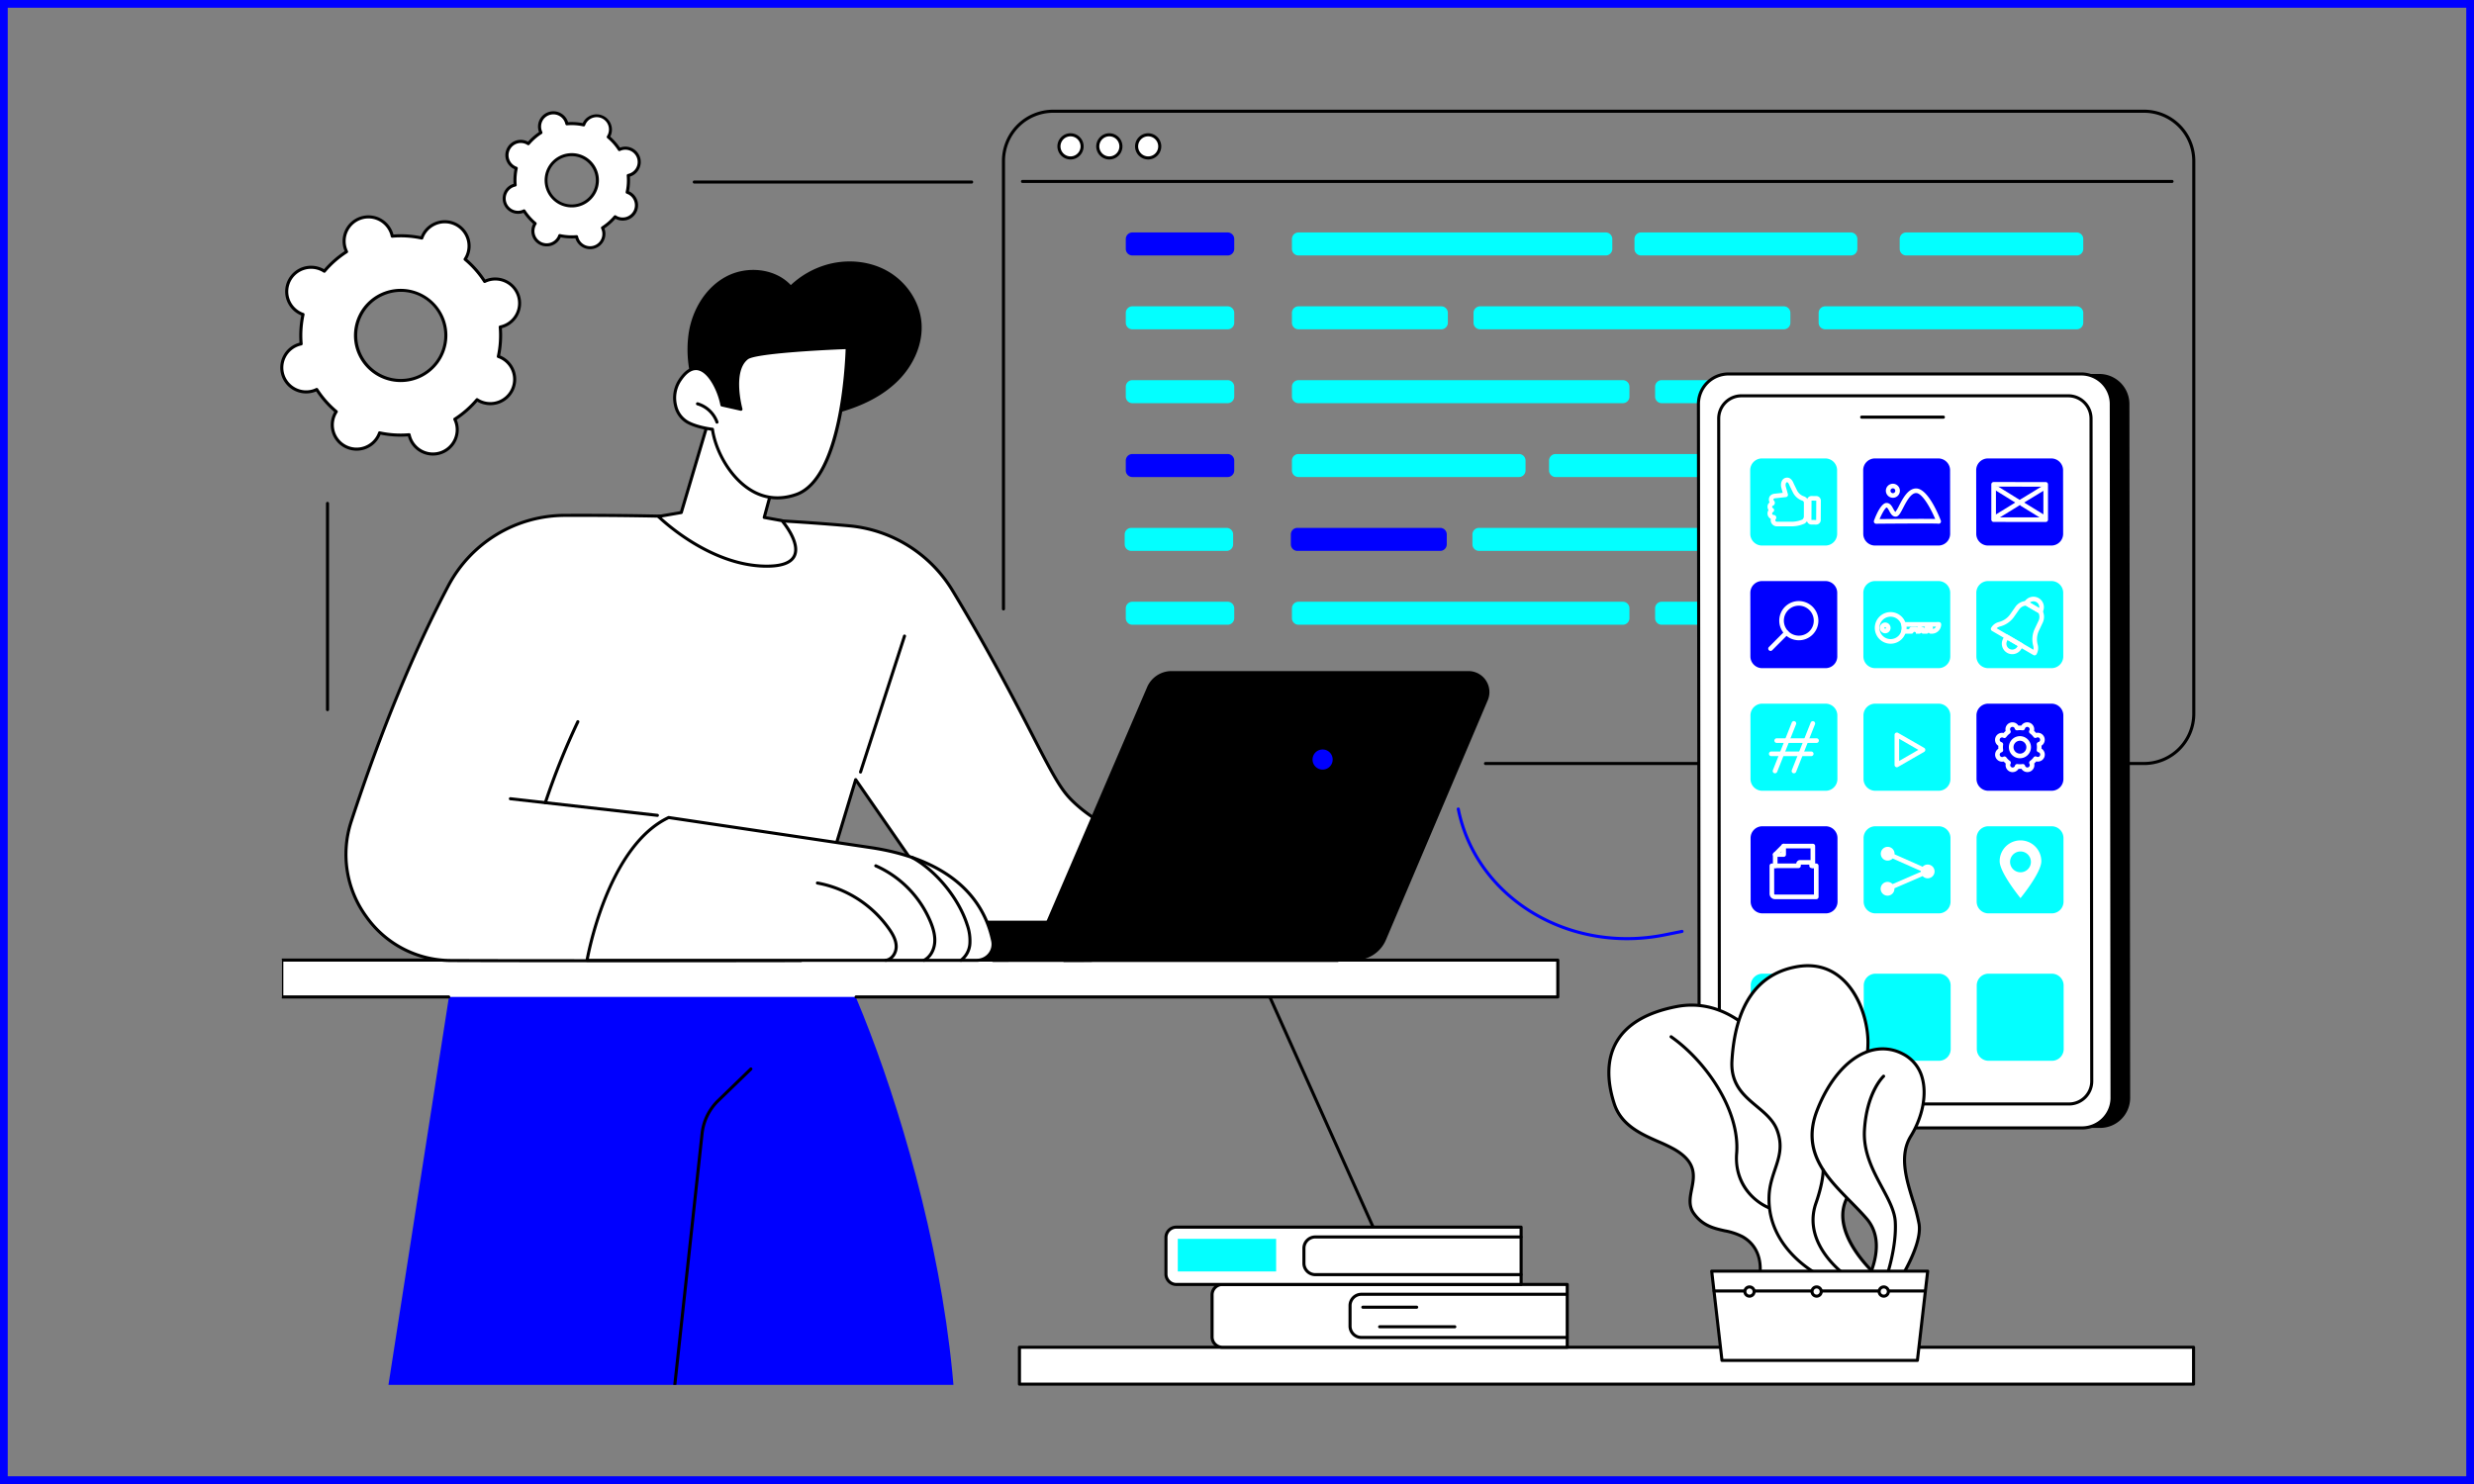 <svg xmlns="http://www.w3.org/2000/svg" xmlns:xlink="http://www.w3.org/1999/xlink" width="1280" height="768" viewBox="0 0 1280 768"><rect x="0" y="0" width="1280" height="768" fill="#808080" stroke="none"/><defs><clipPath id="a"><rect width="990.81" height="836.75" fill="none"/></clipPath><clipPath id="b"><rect width="672.385" height="609.492" fill="none"/></clipPath><clipPath id="e"><rect width="1280" height="768"/></clipPath></defs><g id="d" clip-path="url(#e)"><g fill="rgba(255,255,255,0)" stroke="blue" stroke-width="4"><rect width="1280" height="768" stroke="none"/><rect x="2" y="2" width="1276" height="764" fill="none"/></g><g transform="translate(145 56.762)"><g transform="translate(0 0.005)"><g clip-path="url(#a)"><path d="M1060.447,339.165h-340.6a.8.8,0,1,1,0-1.59h340.6a24.964,24.964,0,0,0,24.95-24.922V26.518A24.964,24.964,0,0,0,1060.447,1.6H496.1a24.964,24.964,0,0,0-24.95,24.922V258.443a.8.8,0,0,1-1.59,0V26.518A26.557,26.557,0,0,1,496.1,0h564.35a26.557,26.557,0,0,1,26.541,26.513V312.652a26.557,26.557,0,0,1-26.541,26.513" transform="translate(-96.177 -0.005)"/><path d="M1077.542,47.294h-594.9a.8.8,0,0,1,0-1.59h594.9a.8.8,0,0,1,0,1.59" transform="translate(-98.695 -9.365)"/><path d="M557.164,22.338a5.991,5.991,0,1,0,5.991-5.984,5.988,5.988,0,0,0-5.991,5.984" transform="translate(-114.121 -3.354)" fill="#fff"/><path d="M562.95,28.913a6.78,6.78,0,1,1,6.786-6.78,6.79,6.79,0,0,1-6.786,6.78m0-11.969a5.189,5.189,0,1,0,5.2,5.189,5.2,5.2,0,0,0-5.2-5.189" transform="translate(-113.917 -3.149)"/><path d="M531.9,22.338a5.991,5.991,0,1,0,5.991-5.984,5.988,5.988,0,0,0-5.991,5.984" transform="translate(-108.947 -3.354)" fill="#fff"/><path d="M537.687,28.913a6.78,6.78,0,1,1,6.786-6.78,6.791,6.791,0,0,1-6.786,6.78m0-11.969a5.189,5.189,0,1,0,5.2,5.189,5.2,5.2,0,0,0-5.2-5.189" transform="translate(-108.742 -3.149)"/><path d="M506.637,22.338a5.991,5.991,0,1,0,5.991-5.984,5.988,5.988,0,0,0-5.991,5.984" transform="translate(-103.772 -3.354)" fill="#fff"/><path d="M512.423,28.913a6.78,6.78,0,1,1,6.786-6.78,6.791,6.791,0,0,1-6.786,6.78m0-11.969a5.189,5.189,0,1,0,5.2,5.189,5.2,5.2,0,0,0-5.2-5.189" transform="translate(-103.567 -3.149)"/><path d="M553.544,187.946h49.308a3.4,3.4,0,0,0,3.4-3.4v-5.107a3.4,3.4,0,0,0-3.4-3.4H553.544a3.4,3.4,0,0,0-3.4,3.4v5.107a3.4,3.4,0,0,0,3.4,3.4" transform="translate(-112.683 -36.061)" fill="#03ffff"/><path d="M661.648,187.946H829.466a3.4,3.4,0,0,0,3.4-3.4v-5.107a3.4,3.4,0,0,0-3.4-3.4H661.648a3.4,3.4,0,0,0-3.4,3.4v5.107a3.4,3.4,0,0,0,3.4,3.4" transform="translate(-134.826 -36.061)" fill="#03ffff"/><path d="M897.942,187.946h139.041a3.4,3.4,0,0,0,3.4-3.4v-5.107a3.4,3.4,0,0,0-3.4-3.4H897.942a3.4,3.4,0,0,0-3.4,3.4v5.107a3.4,3.4,0,0,0,3.4,3.4" transform="translate(-183.225 -36.061)" fill="#03ffff"/><path d="M553.544,91.812h49.308a3.4,3.4,0,0,0,3.4-3.4V83.3a3.4,3.4,0,0,0-3.4-3.4H553.544a3.4,3.4,0,0,0-3.4,3.4v5.107a3.4,3.4,0,0,0,3.4,3.4" transform="translate(-112.683 -16.37)" fill="blue"/><path d="M661.648,91.812H820.6a3.4,3.4,0,0,0,3.4-3.4V83.3a3.4,3.4,0,0,0-3.4-3.4H661.648a3.4,3.4,0,0,0-3.4,3.4v5.107a3.4,3.4,0,0,0,3.4,3.4" transform="translate(-134.826 -16.37)" fill="#03ffff"/><path d="M884.522,91.812H993.036a3.4,3.4,0,0,0,3.4-3.4V83.3a3.4,3.4,0,0,0-3.4-3.4H884.522a3.4,3.4,0,0,0-3.4,3.4v5.107a3.4,3.4,0,0,0,3.4,3.4" transform="translate(-180.476 -16.37)" fill="#03ffff"/><path d="M1057.085,91.812h88.178a3.4,3.4,0,0,0,3.4-3.4V83.3a3.4,3.4,0,0,0-3.4-3.4h-88.178a3.4,3.4,0,0,0-3.4,3.4v5.107a3.4,3.4,0,0,0,3.4,3.4" transform="translate(-215.821 -16.37)" fill="#03ffff"/><path d="M553.544,139.879h49.308a3.4,3.4,0,0,0,3.4-3.4v-5.107a3.4,3.4,0,0,0-3.4-3.4H553.544a3.4,3.4,0,0,0-3.4,3.4v5.107a3.4,3.4,0,0,0,3.4,3.4" transform="translate(-112.683 -26.216)" fill="#03ffff"/><path d="M661.648,139.879h73.87a3.4,3.4,0,0,0,3.4-3.4v-5.107a3.4,3.4,0,0,0-3.4-3.4h-73.87a3.4,3.4,0,0,0-3.4,3.4v5.107a3.4,3.4,0,0,0,3.4,3.4" transform="translate(-134.826 -26.216)" fill="#03ffff"/><path d="M779.8,139.879H936.941a3.4,3.4,0,0,0,3.4-3.4v-5.107a3.4,3.4,0,0,0-3.4-3.4H779.8a3.4,3.4,0,0,0-3.4,3.4v5.107a3.4,3.4,0,0,0,3.4,3.4" transform="translate(-159.025 -26.216)" fill="#03ffff"/><path d="M1004.354,139.879h130.108a3.4,3.4,0,0,0,3.4-3.4v-5.107a3.4,3.4,0,0,0-3.4-3.4H1004.354a3.4,3.4,0,0,0-3.4,3.4v5.107a3.4,3.4,0,0,0,3.4,3.4" transform="translate(-205.021 -26.216)" fill="#03ffff"/><path d="M553.544,332.146h49.308a3.4,3.4,0,0,0,3.4-3.4v-5.107a3.4,3.4,0,0,0-3.4-3.4H553.544a3.4,3.4,0,0,0-3.4,3.4v5.107a3.4,3.4,0,0,0,3.4,3.4" transform="translate(-112.683 -65.597)" fill="#03ffff"/><path d="M661.648,332.146H829.466a3.4,3.4,0,0,0,3.4-3.4v-5.107a3.4,3.4,0,0,0-3.4-3.4H661.648a3.4,3.4,0,0,0-3.4,3.4v5.107a3.4,3.4,0,0,0,3.4,3.4" transform="translate(-134.826 -65.597)" fill="#03ffff"/><path d="M897.942,332.146h97.842a3.4,3.4,0,0,0,3.4-3.4v-5.107a3.4,3.4,0,0,0-3.4-3.4H897.942a3.4,3.4,0,0,0-3.4,3.4v5.107a3.4,3.4,0,0,0,3.4,3.4" transform="translate(-183.225 -65.597)" fill="#03ffff"/><path d="M1042.151,332.146h77.21a3.4,3.4,0,0,0,3.4-3.4v-5.107a3.4,3.4,0,0,0-3.4-3.4h-77.21a3.4,3.4,0,0,0-3.4,3.4v5.107a3.4,3.4,0,0,0,3.4,3.4" transform="translate(-212.763 -65.597)" fill="#03ffff"/><path d="M553.544,236.013h49.308a3.4,3.4,0,0,0,3.4-3.4V227.5a3.4,3.4,0,0,0-3.4-3.4H553.544a3.4,3.4,0,0,0-3.4,3.4v5.107a3.4,3.4,0,0,0,3.4,3.4" transform="translate(-112.683 -45.906)" fill="blue"/><path d="M661.648,236.013H775.709a3.4,3.4,0,0,0,3.4-3.4V227.5a3.4,3.4,0,0,0-3.4-3.4H661.648a3.4,3.4,0,0,0-3.4,3.4v5.107a3.4,3.4,0,0,0,3.4,3.4" transform="translate(-134.826 -45.906)" fill="#03ffff"/><path d="M828.949,236.013h152.7a3.4,3.4,0,0,0,3.4-3.4V227.5a3.4,3.4,0,0,0-3.4-3.4h-152.7a3.4,3.4,0,0,0-3.4,3.4v5.107a3.4,3.4,0,0,0,3.4,3.4" transform="translate(-169.093 -45.906)" fill="#03ffff"/><path d="M1040.509,236.013h101.359a3.4,3.4,0,0,0,3.4-3.4V227.5a3.4,3.4,0,0,0-3.4-3.4H1040.509a3.4,3.4,0,0,0-3.4,3.4v5.107a3.4,3.4,0,0,0,3.4,3.4" transform="translate(-212.426 -45.906)" fill="#03ffff"/><path d="M552.833,284.08h49.308a3.4,3.4,0,0,0,3.4-3.4v-5.107a3.4,3.4,0,0,0-3.4-3.4H552.833a3.4,3.4,0,0,0-3.4,3.4v5.107a3.4,3.4,0,0,0,3.4,3.4" transform="translate(-112.538 -55.752)" fill="#03ffff"/><path d="M660.937,284.08h73.87a3.4,3.4,0,0,0,3.4-3.4v-5.107a3.4,3.4,0,0,0-3.4-3.4h-73.87a3.4,3.4,0,0,0-3.4,3.4v5.107a3.4,3.4,0,0,0,3.4,3.4" transform="translate(-134.68 -55.752)" fill="blue"/><path d="M779.084,284.08H926.77a3.4,3.4,0,0,0,3.4-3.4v-5.107a3.4,3.4,0,0,0-3.4-3.4H779.084a3.4,3.4,0,0,0-3.4,3.4v5.107a3.4,3.4,0,0,0,3.4,3.4" transform="translate(-158.88 -55.752)" fill="#03ffff"/><path d="M984.74,284.08h145.7a3.4,3.4,0,0,0,3.4-3.4v-5.107a3.4,3.4,0,0,0-3.4-3.4H984.74a3.4,3.4,0,0,0-3.4,3.4v5.107a3.4,3.4,0,0,0,3.4,3.4" transform="translate(-201.003 -55.752)" fill="#03ffff"/></g></g><g transform="translate(0.795 50.452)"><g clip-path="url(#b)"><path d="M320.7,942.122c14.777-29.622,26.224-58.665,31.407-84.6,24.149-120.836-44.281-302.375-66.034-329.3s-184.864-6.146-184.864-6.146L35.734,942.122ZM211.422,782.012c.391-1.33,11.086,27.422,9.922,32.222-1.081,4.459-12.777,22.085-15.968,25.326-.591.6,3.744-49.71,6.046-57.548" transform="translate(-8.114 -155.82)" fill="blue"/><path d="M233.178,964.446,266.47,657.615a27.033,27.033,0,0,1,8.043-16.459l16.893-16.372a.8.8,0,1,0-1.107-1.142l-16.892,16.372a28.616,28.616,0,0,0-8.518,17.429l-33.311,307Z" transform="translate(-48.228 -178.143)"/><path d="M728.456,767.019a.8.8,0,0,1-.726-.47L638.505,567.724a.795.795,0,1,1,1.45-.65L729.181,765.9a.8.8,0,0,1-.725,1.12" transform="translate(-131.563 -166.506)"/><rect width="660.176" height="19.063" transform="translate(0 389.66)" fill="#fff"/><path d="M87.223,573.131H.8a.794.794,0,0,1-.8-.8V553.272a.8.8,0,0,1,.8-.8h89.4a.8.8,0,0,1,0,1.59H1.59V571.54H87.223a.8.8,0,0,1,0,1.59" transform="translate(-0.795 -163.613)"/><path d="M735.246,573.131H372.128a.8.8,0,0,1,0-1.59H734.451V554.067H363.418a.8.8,0,0,1,0-1.59H735.246a.8.8,0,0,1,.8.8v19.064a.8.8,0,0,1-.8.8" transform="translate(-75.07 -163.613)"/><path d="M420,413.1c-6.365-5.867-9.511-10.884-22.016-35.267-13.851-27.01-25.915-49.28-41.418-74.939a69.792,69.792,0,0,0-53.605-33.466c-54.3-4.773-110.7-5.538-146.964-5.39a68.468,68.468,0,0,0-60.269,36.423C74.443,340.7,57.5,385.822,45.529,422.3c-11.513,35.082,14.529,71.948,51.452,72.1,56.548.231,181.2,0,181.2,0l28.3-93.6,43.88,63.381a154.32,154.32,0,0,0,27.2,30.159s43.674-.028,50.843-.045a264.173,264.173,0,0,1,16.3-40.3c4.044-8.023,8.244-15.334,12.412-21.941-10.223-2.394-24.572-7.39-37.121-18.956" transform="translate(-9.557 -104.529)" fill="#fff"/><path d="M168.715,495.087c-26.847,0-53.22-.026-71.949-.1a54.45,54.45,0,0,1-44.314-22.978,55.39,55.39,0,0,1-7.89-50.164c15.463-47.116,32.368-88.151,50.247-121.961a69.139,69.139,0,0,1,60.969-36.845c37.371-.154,93.216.662,147.037,5.394a70.826,70.826,0,0,1,54.217,33.846c14.044,23.245,26.052,44.97,41.444,74.987,12.467,24.308,15.529,29.221,21.847,35.045,9.8,9.036,22.173,15.35,36.763,18.767a.8.8,0,0,1,.491,1.2c-4.455,7.064-8.619,14.425-12.374,21.874a264.267,264.267,0,0,0-16.256,40.179.794.794,0,0,1-.757.558c-7.17.018-50.845.046-50.845.046a.8.8,0,0,1-.5-.173A156.681,156.681,0,0,1,349.5,464.429L306.553,402.4,278.729,494.42a.8.8,0,0,1-.759.565c-.829,0-55.967.1-109.254.1M163.982,264.61q-4.232,0-8.2.017a67.55,67.55,0,0,0-59.57,36c-17.837,33.731-34.707,74.681-50.142,121.713a53.818,53.818,0,0,0,7.669,48.738,52.879,52.879,0,0,0,43.031,22.318c53.914.219,171.22.017,180.6,0l28.132-93.03a.795.795,0,0,1,1.415-.223l43.88,63.381a156.546,156.546,0,0,0,26.827,29.818c3.662,0,41.723-.028,49.976-.045a265.866,265.866,0,0,1,16.179-39.864c3.612-7.165,7.6-14.248,11.86-21.069-14.392-3.535-26.634-9.886-36.4-18.885-6.5-5.988-9.608-10.964-22.185-35.489-15.375-29.981-27.367-51.678-41.391-74.89a69.227,69.227,0,0,0-52.994-33.085c-49.955-4.392-101.669-5.4-138.7-5.4" transform="translate(-9.346 -104.325)"/><path d="M377.348,413.519a.8.8,0,0,1-.757-1.04l22.783-70.44a.8.8,0,0,1,1.513.49l-22.783,70.44a.8.8,0,0,1-.757.55" transform="translate(-77.923 -120.397)"/><path d="M225.611,457.643a.851.851,0,0,1-.091,0L149.35,449.03a.8.8,0,0,1,.179-1.581l76.171,8.609a.8.8,0,0,1-.088,1.586" transform="translate(-31.241 -142.1)"/><path d="M172.269,440.85a.784.784,0,0,1-.257-.043.8.8,0,0,1-.5-1.008,370.758,370.758,0,0,1,16.82-41.9.8.8,0,1,1,1.438.678,369.285,369.285,0,0,0-16.752,41.739.8.8,0,0,1-.753.539" transform="translate(-35.917 -131.857)"/><path d="M510.1,537.166H651.541s8.844-24.057-29.091-43.215c-22.468-11.347-79.994-20.976-79.994-20.976S516.9,500.82,510.1,537.166" transform="translate(-105.276 -147.329)" fill="#fff"/><path d="M651.337,537.757H509.891a.794.794,0,0,1-.782-.941c6.769-36.153,32.3-64.3,32.558-64.582a.8.8,0,0,1,.717-.247c.577.1,57.9,9.78,80.221,21.051,19.848,10.023,26.82,21.451,29.173,29.273,2.577,8.565.4,14.671.3,14.927a.8.8,0,0,1-.746.521m-140.483-1.59h139.9a24.952,24.952,0,0,0-.525-13.505c-2.286-7.494-9.058-18.47-28.335-28.206-21.084-10.648-74-19.912-79.335-20.827-2.8,3.17-25.159,29.352-31.7,62.538" transform="translate(-105.071 -147.124)"/><path d="M612.016,543.652a.8.8,0,0,1-.55-1.37c2.277-2.18,2.23-5.839,1.006-8.328-1.534-3.119-4.633-5.03-6.962-6.086a51.916,51.916,0,0,0-8.14-2.63c-4.768-1.259-9.7-2.56-13.376-6.021A15.7,15.7,0,0,1,579.453,505a.8.8,0,1,1,1.559.312,14.075,14.075,0,0,0,4.07,12.75c3.385,3.183,7.906,4.377,12.693,5.641a53.268,53.268,0,0,1,8.39,2.719c2.567,1.163,5.991,3.292,7.733,6.833,1.725,3.508,1.163,7.789-1.333,10.18a.793.793,0,0,1-.549.22" transform="translate(-119.424 -153.756)"/><path d="M656.256,541.485a.794.794,0,0,1-.727-1.116c2.518-5.693-2.409-12.15-4.644-14.661-9.37-10.529-22.7-17.336-34.456-23.341a.8.8,0,0,1,.723-1.417c11.884,6.07,25.352,12.949,34.922,23.7,2.44,2.742,7.8,9.824,4.91,16.362a.8.8,0,0,1-.728.474" transform="translate(-126.967 -153.041)"/><path d="M637.3,548.231H410.393a10.205,10.205,0,1,1,0-20.411H654.811Z" transform="translate(-82.764 -158.563)"/><path d="M655.55,514.931l-166.261-3.013,59.435-138.254a13.787,13.787,0,0,1,12.649-8.3H714.954a10.865,10.865,0,0,1,10,15.113L672.273,504.485a17.193,17.193,0,0,1-16.723,10.446" transform="translate(-101.014 -125.287)"/><path d="M682.074,421.6a5.207,5.207,0,1,1-5.207-5.207,5.207,5.207,0,0,1,5.207,5.207" transform="translate(-138.368 -135.74)" fill="blue"/><path d="M241.852,460.682s74.355,11.078,104.417,15.544c51.492,7.65,60.731,36.419,63.235,48.332a8.348,8.348,0,0,1-8.207,10.018H199.615s9.881-58.647,42.237-73.894" transform="translate(-41.681 -144.811)" fill="#fff"/><path d="M401.093,535.165H199.41a.8.8,0,0,1-.785-.927c.1-.591,10.325-59.233,42.683-74.481a.777.777,0,0,1,.456-.068s74.355,11.078,104.417,15.545c36.2,5.378,58.293,22.306,63.9,48.954a9.027,9.027,0,0,1-1.84,7.574,9.166,9.166,0,0,1-7.145,3.4m-200.727-1.59H401.093A7.58,7.58,0,0,0,407,530.76a7.443,7.443,0,0,0,1.519-6.244c-5.453-25.94-27.092-42.438-62.574-47.709C316.88,472.489,246.4,461.989,241.769,461.3c-29.243,14-39.966,64.766-41.4,72.277" transform="translate(-41.477 -144.606)"/><path d="M384.613,543.9a.8.8,0,0,1-.08-1.586c2.859-.294,4.771-3.495,4.762-6.3-.009-3.212-1.835-6.252-3.425-8.541a57.4,57.4,0,0,0-36.583-23.567.8.8,0,1,1,.286-1.564,59,59,0,0,1,37.6,24.224c1.722,2.479,3.7,5.793,3.709,9.444.011,3.484-2.353,7.49-6.19,7.886-.028,0-.055,0-.083,0" transform="translate(-72.204 -153.341)"/><path d="M412.245,541.612a.8.8,0,0,1-.363-1.5c2.834-1.454,4.791-4.713,5.107-8.507.251-3.015-.427-6.341-2.135-10.471a53.915,53.915,0,0,0-27.787-28.453.8.8,0,1,1,.641-1.455,55.517,55.517,0,0,1,28.616,29.3c1.138,2.75,2.609,6.906,2.252,11.21-.363,4.336-2.649,8.088-5.967,9.79a.792.792,0,0,1-.363.087" transform="translate(-79.979 -151.053)"/><path d="M436.147,540.48a.8.8,0,0,1-.452-1.45,11.029,11.029,0,0,0,4.3-8.039,23.445,23.445,0,0,0-1.412-9.6c-4.317-13.438-15.882-27.531-28.124-34.268a.795.795,0,1,1,.767-1.392c12.569,6.916,24.441,21.381,28.871,35.174a26.048,26.048,0,0,1,1.481,10.245,12.46,12.46,0,0,1-4.977,9.192.794.794,0,0,1-.451.141" transform="translate(-84.783 -149.921)"/><path d="M275.688,186.638l-17.8,60.064-11.825,2.061s25.1,25.062,54.943,25.7,8.978-23.544,8.978-23.544l-9.193-1.675,5.632-20.673Z" transform="translate(-51.195 -88.68)" fill="#fff"/><path d="M301.916,275.063q-.557,0-1.133-.013c-29.82-.635-55.234-25.676-55.488-25.928a.8.8,0,0,1,.425-1.347L257.06,245.8l17.661-59.591a.795.795,0,0,1,1.4-.244l30.736,41.93a.793.793,0,0,1,.126.678l-5.4,19.836,8.34,1.521a.8.8,0,0,1,.46.262c.41.475,9.989,11.7,6.536,19.04-1.823,3.871-6.867,5.83-15,5.831m-54.357-25.993c5.213,4.774,27.614,23.846,53.258,24.39,8.114.171,13.046-1.477,14.661-4.9,2.782-5.907-4.851-15.566-6.124-17.112l-8.91-1.625a.793.793,0,0,1-.624-.991l5.53-20.3L275.789,188.2l-17.344,58.526a.8.8,0,0,1-.626.557Zm10.123-2.572h0Z" transform="translate(-50.99 -88.475)"/><path d="M265.64,135.541c1.9-11.9,8.741-23.35,19.4-28.983s25.12-4.331,33.385,4.447A45.435,45.435,0,0,1,336.7,100.521c10.515-3.092,22.311-2.14,31.831,3.286S385,119.242,386,130.144c1.038,11.224-4.146,22.448-12.139,30.4S355.33,173.488,344.5,176.634A109.306,109.306,0,0,1,291,178.448c-6.938-1.513-18.443-4.024-21.508-11.291a59.915,59.915,0,0,1-3.857-31.616" transform="translate(-55.068 -70.682)"/><path d="M345.9,154.809s-1.206,67.217-26.375,76.045-41.214-18.218-43.352-33.747c0,0-7.792-.844-12.916-3.7-7.1-3.954-8.471-14.457-4.3-21.093,10.361-16.468,20.189,1.656,22.109,12.2l9.857,2.222s-5.516-19.74,3.1-26.458c4.9-3.823,51.874-5.472,51.874-5.472" transform="translate(-53.357 -82.16)" fill="#fff"/><path d="M309.6,233.189a26.936,26.936,0,0,1-14.23-4.143c-11.093-6.776-18.431-20.8-20.095-31.43-1.968-.264-8.182-1.255-12.6-3.717a13.825,13.825,0,0,1-6.505-8.865,17.389,17.389,0,0,1,1.923-13.346c3.325-5.282,6.906-7.6,10.647-6.874,6.556,1.266,11.365,11.6,12.819,18.838l8.085,1.822c-1.084-4.58-4.03-20,3.7-26.024,4.964-3.869,47.5-5.47,52.335-5.639a.756.756,0,0,1,.585.227.8.8,0,0,1,.238.581c-.05,2.767-1.508,67.872-26.907,76.781a30.092,30.092,0,0,1-9.989,1.79m-42.17-66.911c-2.7,0-5.381,2.1-8,6.256A15.772,15.772,0,0,0,257.7,184.64a12.249,12.249,0,0,0,5.738,7.869c4.927,2.744,12.538,3.594,12.615,3.6a.794.794,0,0,1,.7.681c1.422,10.321,8.554,24.249,19.437,30.9,7.06,4.31,14.751,5.053,22.864,2.209,22.864-8.02,25.564-66.718,25.819-74.47-13.585.5-46.791,2.331-50.566,5.274-8.1,6.316-2.877,25.424-2.823,25.616a.8.8,0,0,1-.941.99l-9.856-2.222a.8.8,0,0,1-.608-.633c-1.252-6.878-6-16.987-11.655-18.079a5.3,5.3,0,0,0-1-.1" transform="translate(-53.151 -81.955)"/><path d="M281.383,201.506a.8.8,0,0,1-.751-.532,14.462,14.462,0,0,0-9.452-8.961.8.8,0,1,1,.446-1.527,16.08,16.08,0,0,1,10.507,9.961.8.8,0,0,1-.487,1.013.783.783,0,0,1-.263.045" transform="translate(-56.223 -89.462)"/></g></g><g transform="translate(0 0.005)"><g clip-path="url(#a)"><path d="M950.436,562.184h182.611a15.549,15.549,0,0,0,15.476-15.554l-.385-359.079A15.589,15.589,0,0,0,1132.628,172H950.017a15.548,15.548,0,0,0-15.476,15.554l.386,359.079a15.589,15.589,0,0,0,15.509,15.554" transform="translate(-191.418 -35.233)"/><path d="M938.637,562.184h182.611a15.549,15.549,0,0,0,15.476-15.554l-.386-359.079A15.589,15.589,0,0,0,1120.829,172H938.218a15.548,15.548,0,0,0-15.476,15.554l.386,359.079a15.589,15.589,0,0,0,15.509,15.554" transform="translate(-189.001 -35.233)" fill="#fff"/><path d="M1121.043,562.774H938.432a16.357,16.357,0,0,1-16.3-16.349l-.386-359.08A16.344,16.344,0,0,1,938.013,171h182.611a16.358,16.358,0,0,1,16.3,16.35l.386,359.079a16.344,16.344,0,0,1-16.271,16.35M938.013,172.585a14.754,14.754,0,0,0-14.68,14.759l.386,359.079a14.764,14.764,0,0,0,14.714,14.76h182.611a14.753,14.753,0,0,0,14.68-14.758l-.385-359.08a14.765,14.765,0,0,0-14.714-14.76Z" transform="translate(-188.796 -35.028)"/><path d="M948.05,552.71h169.159a11.784,11.784,0,0,0,11.728-11.787l-.369-342.917a11.813,11.813,0,0,0-11.752-11.788H947.656a11.783,11.783,0,0,0-11.727,11.788l.368,342.917A11.814,11.814,0,0,0,948.05,552.71" transform="translate(-191.702 -38.146)" fill="#fff"/><path d="M1117,553.3H947.845A12.588,12.588,0,0,1,935.3,540.719L934.929,197.8a12.578,12.578,0,0,1,12.522-12.583h169.159a12.588,12.588,0,0,1,12.548,12.581l.368,342.917A12.577,12.577,0,0,1,1117,553.3M947.451,186.809A10.987,10.987,0,0,0,936.519,197.8l.368,342.917a11,11,0,0,0,10.958,10.993H1117a10.99,10.99,0,0,0,10.932-10.992l-.368-342.917a11,11,0,0,0-10.957-10.993Z" transform="translate(-191.498 -37.942)"/><path d="M1071.091,200.693h-42.45a.8.8,0,0,1,0-1.59h42.45a.8.8,0,0,1,0,1.59" transform="translate(-210.529 -40.785)"/><path d="M995.694,607.394h-32.8a6.1,6.1,0,0,1-6.084-6.1l-.035-32.875a6.081,6.081,0,0,1,6.07-6.1h32.8a6.1,6.1,0,0,1,6.084,6.1l.035,32.875a6.081,6.081,0,0,1-6.07,6.1" transform="translate(-195.971 -115.181)" fill="#03ffff"/><path d="M1069.216,607.394h-32.8a6.1,6.1,0,0,1-6.084-6.1l-.035-32.875a6.081,6.081,0,0,1,6.07-6.1h32.8a6.1,6.1,0,0,1,6.084,6.1l.035,32.875a6.081,6.081,0,0,1-6.07,6.1" transform="translate(-211.03 -115.181)" fill="#03ffff"/><path d="M1142.737,607.394h-32.8a6.1,6.1,0,0,1-6.084-6.1l-.035-32.875a6.081,6.081,0,0,1,6.07-6.1h32.8a6.1,6.1,0,0,1,6.084,6.1l.035,32.875a6.081,6.081,0,0,1-6.07,6.1" transform="translate(-226.089 -115.181)" fill="#03ffff"/><path d="M1068.856,272.057h-32.8a6.1,6.1,0,0,1-6.084-6.1l-.035-32.875a6.081,6.081,0,0,1,6.07-6.1h32.8a6.1,6.1,0,0,1,6.084,6.1l.035,32.875a6.081,6.081,0,0,1-6.07,6.1" transform="translate(-210.957 -46.495)" fill="blue"/><path d="M1070.413,264.771a1.181,1.181,0,0,1-.318-.043c-1.792-.164-20.018-.064-32.024.043h-.011a1.192,1.192,0,0,1-1.117-1.609c1.274-3.417,3.813-9.15,6.5-9.15,1.867,0,2.776,1.695,3.506,3.055a6.076,6.076,0,0,0,1.069,1.608,20.153,20.153,0,0,0,1.915-3.256c1.955-3.76,4.633-8.909,8.81-8.909,6.078,0,11.717,13.862,12.785,16.641a1.193,1.193,0,0,1-.895,1.6,1.209,1.209,0,0,1-.22.02m-.246-.036h0Zm-.89-.79a1.147,1.147,0,0,0,.207.381,1.181,1.181,0,0,1-.183-.319c-.009-.021-.016-.041-.024-.062m-25.834-7.548c-.695.193-2.293,2.863-3.616,5.973,18.008-.159,25.546-.165,28.792-.052-2.447-5.78-6.738-13.424-9.876-13.424-2.727,0-5.02,4.406-6.694,7.623-1.488,2.863-2.386,4.59-3.9,4.59-1.737,0-2.6-1.615-3.3-2.914-.429-.8-.964-1.8-1.4-1.8" transform="translate(-212.377 -50.495)" fill="#fff"/><path d="M1048.324,250.708a3.638,3.638,0,0,1-2.568-6.208,3.6,3.6,0,0,1,2.563-1.062,3.638,3.638,0,0,1,2.568,6.208,3.6,3.6,0,0,1-2.562,1.062m-.006-4.885a1.229,1.229,0,0,0-.875.363,1.253,1.253,0,0,0,.88,2.137,1.23,1.23,0,0,0,.875-.363,1.253,1.253,0,0,0-.88-2.137" transform="translate(-213.98 -49.866)" fill="#fff"/><path d="M995.334,272.057h-32.8a6.1,6.1,0,0,1-6.084-6.1l-.035-32.875a6.081,6.081,0,0,1,6.07-6.1h32.8a6.1,6.1,0,0,1,6.084,6.1l.035,32.875a6.081,6.081,0,0,1-6.07,6.1" transform="translate(-195.898 -46.495)" fill="#03ffff"/><path d="M972.547,264.678a3.244,3.244,0,0,1-2.31-.973,3.115,3.115,0,0,1-.9-2.276,3.045,3.045,0,0,1,.076-.606,3.144,3.144,0,0,1-1.206-4.546,3.407,3.407,0,0,1-.51-1.87,2.655,2.655,0,0,1,1.062-2.106,3.409,3.409,0,0,1-.367-1.48c0-1.72,1.135-2.841,3.027-3.044,1.291-.138,2.969-.322,4.136-.449l-.712-2.6c-.562-2.026.083-4.567,2.109-5.131,2.773-.771,3.934,2.045,4.33,3.047l1.73,3.526a6.123,6.123,0,0,0,3.335,2.925,3.509,3.509,0,0,1,2.536,3.364l-.016,7.05a4.567,4.567,0,0,1-1.823,3.63,1.22,1.22,0,0,1-.235.137,16.539,16.539,0,0,1-6.674,1.4H980.1s-5.153,0-7.542,0Zm5.265-22.819a.773.773,0,0,0-.215.037c-.469.131-.7,1.281-.45,2.2l1.083,3.95a1.193,1.193,0,0,1-1.019,1.5s-3.328.367-5.533.6c-.895.1-.9.406-.9.633a.844.844,0,0,0,.174.521,1.651,1.651,0,0,1-.448,2.715c-.418.189-.421.351-.421.428a.869.869,0,0,0,.4.806,1.192,1.192,0,0,1,0,2.09.777.777,0,0,0-.4.712.786.786,0,0,0,.722.732l.22.025a1.351,1.351,0,0,1,.888,2.212.764.764,0,0,0-.178.472.752.752,0,0,0,.218.545.846.846,0,0,0,.6.254h0c2.391,0,7.551,0,7.551,0h.037a14.176,14.176,0,0,0,5.582-1.138,2.169,2.169,0,0,0,.766-1.646l.016-7.05a1.116,1.116,0,0,0-.809-1.067,8.509,8.509,0,0,1-4.815-4.16l-1.756-3.576c-.013-.029-.027-.059-.039-.089-.574-1.46-.985-1.706-1.271-1.706m-7.055,19.322h0Zm-.683-1.689,0,0,0,0" transform="translate(-198.207 -49.053)" fill="#fff"/><path d="M998.094,266.221h-.017l-2.448-.015a2.389,2.389,0,0,1-2.369-2.4l.05-10a2.373,2.373,0,0,1,.708-1.686,2.324,2.324,0,0,1,1.687-.688l2.449.015a2.389,2.389,0,0,1,2.369,2.4l-.051,10a2.382,2.382,0,0,1-2.379,2.374m0-2.386-.007,1.193.009-1.193Zm-2.4-10.018-.046,10,2.442.018.051-10Z" transform="translate(-203.445 -51.504)" fill="#fff"/><path d="M995.591,511.453h-32.8a6.1,6.1,0,0,1-6.084-6.1l-.035-32.875a6.081,6.081,0,0,1,6.07-6.1h32.8a6.1,6.1,0,0,1,6.084,6.1l.035,32.875a6.081,6.081,0,0,1-6.07,6.1" transform="translate(-195.95 -95.53)" fill="blue"/><path d="M991.864,490.352a1.192,1.192,0,0,1-1.193-1.191l-.01-9.015H977.252l-3.674,3.687.006,5.324a1.192,1.192,0,0,1-1.191,1.194h0a1.193,1.193,0,0,1-1.193-1.191l-.006-5.818a1.2,1.2,0,0,1,.348-.844l4.372-4.388a1.194,1.194,0,0,1,.844-.351h15.1a1.193,1.193,0,0,1,1.193,1.191l.011,10.206a1.193,1.193,0,0,1-1.191,1.194Z" transform="translate(-198.925 -97.861)" fill="#fff"/><path d="M976.762,484.532h-4.376a1.193,1.193,0,0,1,0-2.386h3.182l0-3.193a1.193,1.193,0,0,1,1.192-1.194h0a1.193,1.193,0,0,1,1.193,1.191l0,4.388a1.192,1.192,0,0,1-1.193,1.194" transform="translate(-198.925 -97.861)" fill="#fff"/><path d="M993.179,508.607H971.825a2.81,2.81,0,0,1-2.8-2.805l-.015-14.473a1.19,1.19,0,0,1,1.193-1.194h12.609a2.05,2.05,0,0,1,2.032-1.789h5.074a2.054,2.054,0,0,1,2.033,1.789h1.214a1.193,1.193,0,0,1,1.193,1.191l.017,16.087a1.191,1.191,0,0,1-1.193,1.194M971.392,492.52l.014,13.279a.421.421,0,0,0,.418.422h20.16l-.014-13.7h-1.2a1.193,1.193,0,0,1-1.193-1.191v-.6h-4.4v.595a1.193,1.193,0,0,1-1.193,1.194Z" transform="translate(-198.477 -100.03)" fill="#fff"/><path d="M1069.113,511.453h-32.8a6.1,6.1,0,0,1-6.084-6.1l-.035-32.875a6.081,6.081,0,0,1,6.07-6.1h32.8a6.1,6.1,0,0,1,6.084,6.1l.035,32.875a6.081,6.081,0,0,1-6.07,6.1" transform="translate(-211.009 -95.53)" fill="#03ffff"/><path d="M1067.416,494.78a3.565,3.565,0,1,1,3.526,3.62,3.565,3.565,0,0,1-3.526-3.62" transform="translate(-218.634 -100.624)" fill="#fff"/><path d="M1041.3,506.08a3.565,3.565,0,1,1,3.526,3.62,3.564,3.564,0,0,1-3.526-3.62" transform="translate(-213.286 -102.939)" fill="#fff"/><path d="M1049.593,504.581a1.193,1.193,0,0,1-.475-2.288l14.063-6.089a1.193,1.193,0,0,1,.949,2.19l-14.063,6.089a1.187,1.187,0,0,1-.473.1" transform="translate(-214.739 -101.619)" fill="#fff"/><path d="M1041.38,483.349a3.565,3.565,0,1,0,3.55-3.587,3.574,3.574,0,0,0-3.55,3.587" transform="translate(-213.301 -98.272)" fill="#fff"/><path d="M1063.678,493.182a1.181,1.181,0,0,1-.483-.1l-14.023-6.219a1.193,1.193,0,0,1,.968-2.18l14.022,6.219a1.193,1.193,0,0,1-.484,2.283" transform="translate(-214.752 -99.258)" fill="#fff"/><path d="M1142.634,511.453h-32.8a6.1,6.1,0,0,1-6.084-6.1l-.035-32.875a6.081,6.081,0,0,1,6.07-6.1h32.8a6.1,6.1,0,0,1,6.084,6.1l.035,32.875a6.081,6.081,0,0,1-6.07,6.1" transform="translate(-226.068 -95.53)" fill="#03ffff"/><path d="M1140.284,486.339c0,5.969-10.775,19.09-10.775,19.09s-10.78-13.141-10.781-19.11a10.778,10.778,0,1,1,21.556.02" transform="translate(-229.144 -97.403)" fill="#fff"/><path d="M1136.283,488.178a5.389,5.389,0,1,1-5.39-5.408,5.389,5.389,0,0,1,5.39,5.408" transform="translate(-230.532 -98.888)" fill="#03ffff"/><path d="M1142.377,272.057h-32.8a6.1,6.1,0,0,1-6.084-6.1l-.035-32.875a6.081,6.081,0,0,1,6.07-6.1h32.8a6.1,6.1,0,0,1,6.084,6.1l.035,32.875a6.081,6.081,0,0,1-6.07,6.1" transform="translate(-226.016 -46.495)" fill="blue"/><path d="M1141.44,263h0l-26.934-.018a1.194,1.194,0,0,1-1.193-1.192l-.007-18.269a1.2,1.2,0,0,1,1.193-1.194h0l26.935.018a1.193,1.193,0,0,1,1.192,1.192l.008,18.269A1.193,1.193,0,0,1,1141.44,263m-25.743-2.4,24.55.017-.008-15.884-24.549-.017Z" transform="translate(-228.033 -49.638)" fill="#fff"/><path d="M1143.552,263.976a1.177,1.177,0,0,1-.624-.177l-10.531-6.487a1.193,1.193,0,1,1,1.251-2.032l10.531,6.488a1.192,1.192,0,0,1-.626,2.208" transform="translate(-231.828 -52.256)" fill="#fff"/><path d="M1116.715,263.938a1.192,1.192,0,0,1-.626-2.208l10.664-6.558A1.192,1.192,0,1,1,1128,257.2l-10.662,6.558a1.178,1.178,0,0,1-.624.177" transform="translate(-228.487 -52.233)" fill="#fff"/><path d="M1128.394,254.714a1.2,1.2,0,0,1-.629-.179L1116,247.241a1.193,1.193,0,1,1,1.257-2.028l11.144,6.908,11.212-6.836a1.192,1.192,0,0,1,1.241,2.036l-11.837,7.218a1.186,1.186,0,0,1-.621.175" transform="translate(-228.469 -50.193)" fill="#fff"/><path d="M1142.463,351.855h-32.8a6.1,6.1,0,0,1-6.084-6.1l-.035-32.875a6.081,6.081,0,0,1,6.07-6.1h32.8a6.1,6.1,0,0,1,6.084,6.1l.035,32.875a6.081,6.081,0,0,1-6.07,6.1" transform="translate(-226.033 -62.84)" fill="#03ffff"/><path d="M1125.539,351.741a5.36,5.36,0,0,1-2.711-.734,5.433,5.433,0,0,1-2.12-7.092l.833-1.713a1.192,1.192,0,0,1,1.674-.507l7.5,4.377a1.192,1.192,0,0,1,.385,1.7l-1.077,1.582a5.388,5.388,0,0,1-4.486,2.387m-2.416-7.338-.274.565a3.02,3.02,0,0,0,5.2,3.053l.363-.533Z" transform="translate(-229.434 -69.959)" fill="#fff"/><path d="M1143.029,325.744a1.2,1.2,0,0,1-.6-.162l-7.185-4.193a1.194,1.194,0,0,1-.5-1.5l.14-.33a1.206,1.206,0,0,1,.107-.2,5.406,5.406,0,0,1,9.323,5.431,1.265,1.265,0,0,1-.119.191l-.217.285a1.192,1.192,0,0,1-.951.472m-5.422-5.738,4.854,2.832a3.019,3.019,0,0,0-4.854-2.832" transform="translate(-232.406 -64.928)" fill="#fff"/><path d="M1135.609,347.888a1.2,1.2,0,0,1-.6-.162l-21.416-12.494a1.193,1.193,0,0,1-.431-1.629,6.424,6.424,0,0,1,3.926-2.955,10.344,10.344,0,0,0,5.9-3.993l2.741-3.935a7.081,7.081,0,0,1,5.624-2.987,1.188,1.188,0,0,1,.655.161l7.186,4.192a1.2,1.2,0,0,1,.462.49,7.129,7.129,0,0,1,.188,6.385l-2.048,4.326a10.412,10.412,0,0,0-.54,7.126,6.462,6.462,0,0,1-.618,4.881,1.193,1.193,0,0,1-1.032.595m-19.62-14.021,19.019,11.1a4.3,4.3,0,0,0-.06-1.956,12.766,12.766,0,0,1,.694-8.741l2.052-4.337a4.7,4.7,0,0,0-.018-3.968l-6.548-3.821a4.66,4.66,0,0,0-3.433,1.934l-2.747,3.945a12.7,12.7,0,0,1-7.234,4.932,4.276,4.276,0,0,0-1.726.917" transform="translate(-227.971 -65.493)" fill="#fff"/><path d="M1069.027,431.654h-32.8a6.1,6.1,0,0,1-6.084-6.1l-.035-32.875a6.081,6.081,0,0,1,6.07-6.1h32.8a6.1,6.1,0,0,1,6.084,6.1l.035,32.875a6.081,6.081,0,0,1-6.07,6.1" transform="translate(-210.992 -79.185)" fill="#03ffff"/><path d="M1051.537,423.334a1.193,1.193,0,0,1-1.193-1.193V406.564a1.193,1.193,0,0,1,1.788-1.035l13.517,7.774a1.192,1.192,0,0,1,0,2.067l-13.519,7.8a1.194,1.194,0,0,1-.6.16m1.194-14.708v11.45l9.937-5.736Z" transform="translate(-215.137 -83.034)" fill="#fff"/><path d="M1068.941,351.855h-32.8a6.1,6.1,0,0,1-6.084-6.1l-.035-32.875a6.081,6.081,0,0,1,6.07-6.1h32.8a6.1,6.1,0,0,1,6.084,6.1l.035,32.875a6.081,6.081,0,0,1-6.07,6.1" transform="translate(-210.974 -62.84)" fill="#03ffff"/><path d="M1055.925,339.5a1.193,1.193,0,0,1-1.095-1.667h0a4.927,4.927,0,0,0,.139-1.345,5.519,5.519,0,0,0-.185-1.46,1.2,1.2,0,0,1,1.136-1.552l18.254-.008a1.194,1.194,0,0,1,1.194,1.192,4.823,4.823,0,0,1-4.816,4.832h-.622a1.193,1.193,0,0,1-1.042-.611,1.214,1.214,0,0,1-.2.262,1.193,1.193,0,0,1-.844.349h-1.826a1.192,1.192,0,0,1-1-.544,1.234,1.234,0,0,1-.158.2,1.2,1.2,0,0,1-.844.349h-1.756a.737.737,0,1,0-1.427-.349,1.191,1.191,0,0,1-.844.35l-4.066,0Zm1.406-3.638c.015.195.024.4.024.625s-.006.436-.018.627h1.466a1.191,1.191,0,0,1,1.188-1.089h2.271a1.185,1.185,0,0,1,.7.226,1.2,1.2,0,0,1,.327-.39Zm13.613-.006a1.182,1.182,0,0,1,.178.625v.559a2.4,2.4,0,0,0,1.148-.647,2.441,2.441,0,0,0,.406-.538Zm-5.932,0,1.358.414a.313.313,0,1,0,.461-.415Z" transform="translate(-216.036 -68.308)" fill="#fff"/><path d="M1045.664,343.35a8.192,8.192,0,0,1-5.784-13.97,8.1,8.1,0,0,1,5.772-2.4h0a8.192,8.192,0,0,1,5.785,13.97,8.094,8.094,0,0,1-5.773,2.4Zm0-2.386v0a5.784,5.784,0,0,0,5.772-5.8,5.8,5.8,0,0,0-5.783-5.8h0a5.785,5.785,0,0,0-5.772,5.8,5.8,5.8,0,0,0,5.783,5.8Zm-2.8-3.007a2.793,2.793,0,0,1-1.973-4.764,2.763,2.763,0,0,1,1.971-.819h0a2.791,2.791,0,0,1,0,5.583Zm0-3.2h0a.4.4,0,0,0-.283.118.408.408,0,0,0,.283.694h0a.385.385,0,0,0,.281-.118.409.409,0,0,0,0-.576.4.4,0,0,0-.281-.118" transform="translate(-212.506 -66.978)" fill="#fff"/><path d="M995.505,431.654H962.7a6.1,6.1,0,0,1-6.084-6.1l-.034-32.875a6.08,6.08,0,0,1,6.069-6.1h32.805a6.1,6.1,0,0,1,6.084,6.1l.034,32.875a6.08,6.08,0,0,1-6.07,6.1" transform="translate(-195.933 -79.185)" fill="#03ffff"/><path d="M972.26,424.946a1.208,1.208,0,0,1-.44-.084,1.194,1.194,0,0,1-.669-1.55l9.773-24.623a1.193,1.193,0,0,1,2.218.881l-9.773,24.623a1.193,1.193,0,0,1-1.109.752" transform="translate(-198.899 -81.512)" fill="#fff"/><path d="M984.583,424.946a1.207,1.207,0,0,1-.44-.084,1.193,1.193,0,0,1-.668-1.55l9.773-24.623a1.193,1.193,0,0,1,2.217.881l-9.773,24.623a1.193,1.193,0,0,1-1.109.752" transform="translate(-201.424 -81.512)" fill="#fff"/><path d="M993.975,411.513H973.35a1.193,1.193,0,0,1,0-2.386h20.625a1.193,1.193,0,0,1,0,2.386" transform="translate(-199.123 -83.804)" fill="#fff"/><path d="M990.471,420.1H969.846a1.193,1.193,0,1,1,0-2.385h20.625a1.193,1.193,0,1,1,0,2.385" transform="translate(-198.405 -85.563)" fill="#fff"/><path d="M1142.549,431.654h-32.8a6.1,6.1,0,0,1-6.084-6.1l-.035-32.875a6.081,6.081,0,0,1,6.07-6.1h32.8a6.1,6.1,0,0,1,6.084,6.1l.035,32.875a6.081,6.081,0,0,1-6.07,6.1" transform="translate(-226.051 -79.185)" fill="blue"/><path d="M1124.819,424.5a3.6,3.6,0,0,1-1.38-.276,3.642,3.642,0,0,1-2.16-4.16,11.024,11.024,0,0,1-1.07-1.067,3.624,3.624,0,0,1-4.163-2.141,3.64,3.64,0,0,1,1.4-4.468,11.182,11.182,0,0,1-.006-1.515,3.644,3.644,0,0,1-1.438-4.46,3.62,3.62,0,0,1,4.148-2.165,11.029,11.029,0,0,1,1.06-1.069,3.625,3.625,0,0,1,6.6-2.76,11.394,11.394,0,0,1,1.5,0,3.622,3.622,0,0,1,4.454-1.435,3.644,3.644,0,0,1,2.16,4.16A11.178,11.178,0,0,1,1137,404.2a3.634,3.634,0,0,1,2.759,6.609,11.163,11.163,0,0,1,.005,1.515,3.646,3.646,0,0,1,1.438,4.461,3.622,3.622,0,0,1-4.149,2.164,11.051,11.051,0,0,1-1.061,1.07,3.637,3.637,0,0,1-2.13,4.173,3.626,3.626,0,0,1-4.465-1.413,10.994,10.994,0,0,1-1.5,0,3.632,3.632,0,0,1-3.074,1.71m-4.226-8.116a1.194,1.194,0,0,1,.959.482,8.787,8.787,0,0,0,1.85,1.845,1.193,1.193,0,0,1,.334,1.543,1.217,1.217,0,0,0-.067.135,1.252,1.252,0,0,0,.678,1.63,1.233,1.233,0,0,0,1.614-.677,1.387,1.387,0,0,0,.047-.143,1.191,1.191,0,0,1,1.326-.866,8.742,8.742,0,0,0,2.6-.007,1.2,1.2,0,0,1,1.33.856,1.129,1.129,0,0,0,.049.146,1.239,1.239,0,1,0,2.285-.961h0a1.382,1.382,0,0,0-.07-.138,1.192,1.192,0,0,1,.327-1.542,8.73,8.73,0,0,0,1.834-1.852,1.192,1.192,0,0,1,1.549-.335,1.167,1.167,0,0,0,.134.066,1.233,1.233,0,0,0,1.614-.676,1.253,1.253,0,0,0-.679-1.63,1.215,1.215,0,0,0-.138-.045,1.193,1.193,0,0,1-.867-1.325,8.783,8.783,0,0,0-.01-2.614,1.2,1.2,0,0,1,.848-1.328,1.169,1.169,0,0,0,.15-.049,1.25,1.25,0,0,0-.012-2.306,1.222,1.222,0,0,0-.944,0,1.329,1.329,0,0,0-.137.07,1.194,1.194,0,0,1-1.546-.328,8.79,8.79,0,0,0-1.85-1.844,1.194,1.194,0,0,1-.334-1.543,1.066,1.066,0,0,0,.065-.131,1.253,1.253,0,0,0-.678-1.633,1.234,1.234,0,0,0-1.613.677,1.189,1.189,0,0,0-.048.146,1.189,1.189,0,0,1-1.326.864,8.765,8.765,0,0,0-2.6.006,1.2,1.2,0,0,1-1.328-.852,1.313,1.313,0,0,0-.05-.149,1.24,1.24,0,1,0-2.285.961,1.358,1.358,0,0,0,.069.135,1.193,1.193,0,0,1-.325,1.546,8.769,8.769,0,0,0-1.835,1.851,1.193,1.193,0,0,1-1.543.339,1.276,1.276,0,0,0-.137-.069,1.233,1.233,0,0,0-1.616.676,1.254,1.254,0,0,0,.679,1.63,1.127,1.127,0,0,0,.139.045,1.193,1.193,0,0,1,.867,1.324,8.788,8.788,0,0,0,.01,2.615,1.193,1.193,0,0,1-.856,1.33,1.116,1.116,0,0,0-.141.047,1.249,1.249,0,0,0,.011,2.305,1.208,1.208,0,0,0,1.08-.072,1.189,1.189,0,0,1,.589-.156m8.015.944a5.719,5.719,0,1,1,2.2-.445,5.69,5.69,0,0,1-2.2.445m-.012-9.065a3.293,3.293,0,0,0-1.277.258,3.343,3.343,0,0,0,.03,6.169,3.286,3.286,0,0,0,2.537-.009,3.341,3.341,0,0,0-1.29-6.419" transform="translate(-228.531 -81.668)" fill="#fff"/><path d="M995.42,351.855h-32.8a6.1,6.1,0,0,1-6.084-6.1l-.035-32.875a6.081,6.081,0,0,1,6.07-6.1h32.8a6.1,6.1,0,0,1,6.084,6.1l.035,32.875a6.081,6.081,0,0,1-6.07,6.1" transform="translate(-195.915 -62.84)" fill="blue"/><path d="M985.455,340.093a10.156,10.156,0,0,1-7.165-17.328,10.032,10.032,0,0,1,7.146-2.964,10.156,10.156,0,0,1,7.166,17.328,10.038,10.038,0,0,1-7.147,2.964m-.019-17.907a7.736,7.736,0,0,0-7.727,7.759,7.769,7.769,0,0,0,7.746,7.762,7.738,7.738,0,0,0,7.727-7.759,7.769,7.769,0,0,0-7.746-7.762" transform="translate(-199.771 -65.507)" fill="#fff"/><path d="M969.355,349.52a1.192,1.192,0,0,1-.844-2.035l8.213-8.244a1.193,1.193,0,0,1,1.69,1.683l-8.213,8.244a1.186,1.186,0,0,1-.844.351" transform="translate(-198.304 -69.417)" fill="#fff"/><path d="M853.55,522.849c-42.5,0-79.95-27.486-88.03-67.629a.8.8,0,1,1,1.559-.313c9.138,45.4,56.628,74.3,105.866,64.412l9.026-1.814a.8.8,0,0,1,.313,1.559l-9.027,1.813a100.073,100.073,0,0,1-19.708,1.971" transform="translate(-156.795 -93.05)" fill="blue"/><rect width="607.453" height="19.063" transform="translate(382.449 640.48)" fill="#fff"/><path d="M1088.211,825.118H480.757a.8.8,0,0,1-.8-.8V805.259a.8.8,0,0,1,.8-.8h607.453a.8.8,0,0,1,.8.8v19.063a.8.8,0,0,1-.8.8m-606.658-1.59h605.862V806.054H481.552Z" transform="translate(-98.309 -164.779)"/><path d="M790.041,797.089H611.653a5.363,5.363,0,0,1-5.363-5.363V769.939a5.364,5.364,0,0,1,5.363-5.363H790.041Z" transform="translate(-124.184 -156.609)" fill="#fff"/><path d="M789.837,797.679H611.449a6.165,6.165,0,0,1-6.158-6.158V769.734a6.165,6.165,0,0,1,6.158-6.158H789.837a.794.794,0,0,1,.8.8v32.513a.8.8,0,0,1-.8.8M611.449,765.166a4.572,4.572,0,0,0-4.567,4.568v21.788a4.572,4.572,0,0,0,4.567,4.568H789.042V765.166Z" transform="translate(-123.979 -156.404)"/><path d="M808.224,793.9H701.729a6.677,6.677,0,0,1-6.669-6.669V776.64a6.677,6.677,0,0,1,6.669-6.669H808.224a.8.8,0,0,1,0,1.59H701.729a5.085,5.085,0,0,0-5.079,5.079v10.595a5.084,5.084,0,0,0,5.079,5.079H808.224a.8.8,0,0,1,0,1.59" transform="translate(-142.366 -157.714)"/><path d="M731.96,779.965H704.3a.8.8,0,1,1,0-1.59H731.96a.8.8,0,1,1,0,1.59" transform="translate(-144.095 -159.435)"/><path d="M754.058,792.706H715.022a.8.8,0,0,1,0-1.59h39.036a.8.8,0,0,1,0,1.59" transform="translate(-146.292 -162.045)"/><path d="M760.033,756.935H581.646a5.364,5.364,0,0,1-5.364-5.363V732.633a5.364,5.364,0,0,1,5.364-5.363H760.033Z" transform="translate(-118.037 -148.967)" fill="#fff"/><path d="M759.828,757.526H581.441a6.165,6.165,0,0,1-6.159-6.159V732.429a6.165,6.165,0,0,1,6.159-6.158H759.828a.8.8,0,0,1,.8.8v29.665a.8.8,0,0,1-.8.8M581.441,727.861a4.573,4.573,0,0,0-4.568,4.568v18.939a4.573,4.573,0,0,0,4.568,4.568H759.033V727.861Z" transform="translate(-117.833 -148.763)"/><path d="M778.216,753.75H671.72a6.677,6.677,0,0,1-6.668-6.669v-7.747a6.677,6.677,0,0,1,6.668-6.669h106.5a.8.8,0,0,1,0,1.59H671.72a5.085,5.085,0,0,0-5.078,5.079v7.747a5.084,5.084,0,0,0,5.078,5.079h106.5a.8.8,0,0,1,0,1.59" transform="translate(-136.22 -150.073)"/><rect width="50.879" height="16.879" transform="translate(464.364 584.362)" fill="#03ffff"/><path d="M989.5,580.384s-5.974,14.339-4.381,28.679,10.735,29.606,10.735,29.606Z" transform="translate(-201.722 -118.881)" fill="#fff"/><path d="M995.649,639.259a.8.8,0,0,1-.683-.386c-.092-.154-9.249-15.581-10.842-29.927-1.6-14.378,4.19-28.478,4.437-29.072a.8.8,0,0,1,1.469.612c-.06.142-5.877,14.325-4.326,28.284,1.555,14,10.536,29.134,10.627,29.286a.8.8,0,0,1-.682,1.2" transform="translate(-201.517 -118.676)"/><path d="M982.774,723.4S950,709.409,957.593,690.224s21.184-29.178,11.991-39.57S945.2,628.67,948.4,617.478s-19.719-39.522-48.764-33.974c-35.574,6.8-39.171,29.578-32.376,50.362,4.851,14.836,21.351,17.85,31.177,23.583,19.186,11.191,2.8,23.182,9.993,33.175s17.251,7.5,25.181,11.991C945.6,709.409,942.4,723.4,942.4,723.4Z" transform="translate(-177.061 -119.375)" fill="#fff"/><path d="M982.573,723.985H942.2a.8.8,0,0,1-.775-.972c.125-.548,2.911-13.5-8.41-19.915a32.011,32.011,0,0,0-9.008-2.976c-5.735-1.292-11.664-2.627-16.427-9.243-3.048-4.234-2.141-8.815-1.264-13.244,1.348-6.8,2.621-13.23-8.485-19.708a83.257,83.257,0,0,0-8.257-3.977c-9.153-4.023-19.526-8.582-23.275-20.045-4.212-12.885-3.733-24.281,1.384-32.955,5.471-9.273,16.1-15.475,31.6-18.435,21.828-4.161,37.085,10.337,41.24,14.883,6.562,7.177,9.875,15.064,8.438,20.091-2.4,8.383,6.24,17.172,14.591,25.671,2.3,2.339,4.469,4.549,6.425,6.759,6.522,7.373,2.143,14.741-3.4,24.069a112.131,112.131,0,0,0-8.446,16.321c-7.221,18.244,24.434,32.014,24.755,32.151a.8.8,0,0,1-.312,1.527m-39.43-1.59h35.893c-8.247-4.178-28.792-16.482-22.383-32.673a113.38,113.38,0,0,1,8.558-16.548c5.619-9.453,9.331-15.7,3.577-22.2-1.927-2.178-4.084-4.373-6.368-6.7-8.67-8.824-17.635-17.948-14.985-27.222,1.268-4.439-1.98-11.907-8.082-18.582-4.015-4.391-18.751-18.415-39.768-14.393-15.028,2.871-25.3,8.819-30.527,17.68-6.164,10.449-4.078,22.981-1.243,31.654,3.527,10.786,13.555,15.194,22.4,19.083a84.525,84.525,0,0,1,8.419,4.059c12.084,7.051,10.575,14.669,9.243,21.392-.848,4.284-1.651,8.333.994,12.006,4.411,6.125,10.041,7.394,15.486,8.621a33.7,33.7,0,0,1,9.443,3.143c10.5,5.949,9.809,17.3,9.341,20.681" transform="translate(-176.859 -119.166)"/><path d="M1004.766,676.04c18.84-30.978-10.29-35.683,4.275-54.729,4.188-5.476,6.077-18.51,5.851-25.743-.533-17.054-11.646-42.719-37.306-37.838-22.1,4.2-31.51,23.025-33.043,48.5-1.231,20.465,18.653,22.916,23.45,36.239s-3.814,20.633-4.264,34.107c-.933,27.979,26.514,41.036,26.514,41.036h29.312s-26.2-22.811-14.789-41.568" transform="translate(-193.455 -114.117)" fill="#fff"/><path d="M1019.349,718.2H990.038a.793.793,0,0,1-.342-.077c-.279-.133-27.906-13.606-26.967-41.781.183-5.49,1.668-9.907,3.1-14.179,2.144-6.376,4-11.883,1.205-19.632-1.831-5.088-5.966-8.539-10.344-12.195-6.843-5.714-13.918-11.622-13.151-24.363,1.729-28.743,13.064-45.307,33.688-49.23,8.977-1.708,16.838.08,23.368,5.316,10.479,8.4,14.566,23.178,14.882,33.279.231,7.406-1.73,20.65-6.014,26.252-6.371,8.329-4.109,13.566-1.246,20.2,3.326,7.7,7.465,17.286-2.982,34.462l-.679-.413.679.413c-10.926,17.966,14.375,40.333,14.632,40.556a.8.8,0,0,1-.522,1.395m-29.125-1.59h27.092c-5.544-5.317-23.555-24.546-13.435-41.187,10.02-16.475,6.227-25.257,2.881-33.005-2.825-6.542-5.495-12.723,1.442-21.793,4.059-5.309,5.911-18.067,5.688-25.236-.329-10.534-4.875-24.542-14.287-32.089-6.15-4.93-13.578-6.609-22.076-4.994-19.817,3.769-30.718,19.84-32.4,47.763-.718,11.94,6.044,17.586,12.584,23.047,4.348,3.63,8.843,7.384,10.821,12.876,2.977,8.27.951,14.3-1.194,20.679-1.4,4.163-2.848,8.467-3.023,13.725-.868,26.061,23.7,39.1,25.905,40.214" transform="translate(-193.25 -113.91)"/><path d="M1036.039,740.085s18.12-24.914,15.989-38.238-12.791-31.576-4.264-45.433,11.191-34.64-4.264-42.634-34.108,3.2-44.234,29.311,11.725,39.97,25.581,55.958-4.8,41.036-4.8,41.036,15.456-.533,15.989,0" transform="translate(-204.144 -125.202)" fill="#fff"/><path d="M1019.842,740.675a.8.8,0,0,1-.638-1.269c.183-.246,18.109-24.724,4.834-40.04-2.567-2.961-5.476-5.918-8.29-8.776-12.712-12.913-25.856-26.266-17.432-47.99,6.019-15.521,15.539-26.72,26.122-30.725a23.044,23.044,0,0,1,19.219.994,20.3,20.3,0,0,1,10.592,13.079c2.467,8.884.162,20.639-6.016,30.679-5.933,9.641-2.181,21.805,1.128,32.539a94.745,94.745,0,0,1,3.243,12.351c2.16,13.494-15.383,37.8-16.13,38.831a.792.792,0,0,1-.581.325.812.812,0,0,1-.441-.094c-1.072-.25-8.77-.14-15.581.1h-.027m15.428-.231h0m0,0h0m-2.2-128.605a22.731,22.731,0,0,0-8.065,1.524c-10.161,3.845-19.348,14.712-25.2,29.812-8.053,20.766,4.725,33.747,17.082,46.3,2.832,2.876,5.759,5.85,8.359,8.85,12.263,14.15-.238,35.256-3.849,40.709,9.334-.3,12.755-.205,14.084-.025,2.3-3.26,17.468-25.3,15.558-37.239a93.921,93.921,0,0,0-3.192-12.134c-3.41-11.056-7.274-23.586-.963-33.842,5.953-9.674,8.19-20.947,5.838-29.419a18.763,18.763,0,0,0-9.79-12.091,21.306,21.306,0,0,0-9.859-2.444" transform="translate(-203.935 -124.998)"/><path d="M1042.1,732.994a.8.8,0,0,1-.751-1.054c.051-.149,5.117-15.012,4.339-27.841-.325-5.353-3.419-11.114-6.695-17.214-4.661-8.678-9.944-18.516-9.238-30.28,1.2-20.009,9.849-28.09,10.216-28.424a.8.8,0,0,1,1.071,1.175c-.085.079-8.542,8.038-9.7,27.343-.678,11.315,4.491,20.941,9.051,29.433,3.362,6.257,6.536,12.169,6.881,17.871.8,13.151-4.371,28.305-4.423,28.456a.8.8,0,0,1-.751.536" transform="translate(-210.908 -128.629)"/><path d="M1014.551,745.668a.8.8,0,0,1-.444-.136c-.241-.162-24.012-16.5-16.239-38.762,3.793-10.864,3.675-16.687,3.673-16.745a.8.8,0,0,1,.771-.818.784.784,0,0,1,.818.77c.008.245.144,6.133-3.76,17.318-7.367,21.1,15.4,36.762,15.626,36.918a.8.8,0,0,1-.445,1.454" transform="translate(-204.069 -141.171)"/><path d="M955.333,692.465a.827.827,0,0,1-.277-.049c-.188-.071-18.774-7.257-17.155-29.108,1.642-22.165-16.046-47.166-33.521-59.436a.8.8,0,1,1,.914-1.3c17.834,12.522,35.878,38.1,34.193,60.855a26.953,26.953,0,0,0,16.125,27.5.8.8,0,0,1-.278,1.54" transform="translate(-185.171 -123.396)"/><path d="M931.362,755.925l5.32,46.189h101.11l5.321-46.189Z" transform="translate(-190.767 -154.837)" fill="#fff"/><path d="M1037.588,802.7H936.478a.8.8,0,0,1-.79-.7l-5.32-46.188a.8.8,0,0,1,.79-.886h111.751a.8.8,0,0,1,.79.886L1038.378,802a.8.8,0,0,1-.79.7m-100.4-1.59h99.692l5.138-44.6H932.05Z" transform="translate(-190.562 -154.632)"/><path d="M1041.638,769.4H932.673a.8.8,0,0,1,0-1.59h108.964a.8.8,0,0,1,0,1.59" transform="translate(-190.873 -157.271)"/><path d="M957.738,768.569a2.386,2.386,0,1,1-2.385-2.386,2.385,2.385,0,0,1,2.385,2.386" transform="translate(-195.192 -156.938)" fill="#fff"/><path d="M955.147,771.544a3.181,3.181,0,1,1,3.181-3.181,3.184,3.184,0,0,1-3.181,3.181m0-4.772a1.591,1.591,0,1,0,1.59,1.591,1.592,1.592,0,0,0-1.59-1.591" transform="translate(-194.987 -156.733)"/><path d="M1001.418,768.569a2.386,2.386,0,1,1-2.385-2.386,2.385,2.385,0,0,1,2.385,2.386" transform="translate(-204.139 -156.938)" fill="#fff"/><path d="M998.827,771.544a3.181,3.181,0,1,1,3.181-3.181,3.184,3.184,0,0,1-3.181,3.181m0-4.772a1.591,1.591,0,1,0,1.59,1.591,1.592,1.592,0,0,0-1.59-1.591" transform="translate(-203.934 -156.733)"/><path d="M1045.1,768.569a2.386,2.386,0,1,1-2.385-2.386,2.385,2.385,0,0,1,2.385,2.386" transform="translate(-213.085 -156.938)" fill="#fff"/><path d="M1042.508,771.544a3.181,3.181,0,1,1,3.181-3.181,3.184,3.184,0,0,1-3.181,3.181m0-4.772a1.591,1.591,0,1,0,1.59,1.591,1.592,1.592,0,0,0-1.59-1.591" transform="translate(-212.881 -156.733)"/><path d="M151.139,30.387a7.186,7.186,0,0,0,.8.331,29.112,29.112,0,0,0-.551,8.671A7.141,7.141,0,1,0,155.979,52.8a29.212,29.212,0,0,0,5.752,6.528,7.15,7.15,0,1,0,12.733,6.253,29.231,29.231,0,0,0,8.684.561,7.148,7.148,0,1,0,13.421-4.564A29.133,29.133,0,0,0,203.1,55.84a7.136,7.136,0,1,0,7.051-12.377,7.263,7.263,0,0,0-.8-.331,29.085,29.085,0,0,0,.552-8.671,7,7,0,0,0,.839-.225,7.143,7.143,0,1,0-5.426-13.182,29.209,29.209,0,0,0-5.751-6.528,7.334,7.334,0,0,0,.433-.751,7.151,7.151,0,1,0-13.167-5.5,29.2,29.2,0,0,0-8.684-.561,7,7,0,0,0-.226-.839,7.145,7.145,0,0,0-13.53,4.6,7.084,7.084,0,0,0,.336.8,29.1,29.1,0,0,0-6.531,5.736,7.136,7.136,0,1,0-7.051,12.377m35.353-5.358a13.255,13.255,0,1,1-17.767,6.042,13.261,13.261,0,0,1,17.767-6.042" transform="translate(-29.846 -0.42)" fill="#fff"/><path d="M189.949,72.407a7.969,7.969,0,0,1-7.533-5.376c-.028-.083-.055-.167-.081-.254a30.051,30.051,0,0,1-7.58-.491c-.037.083-.075.163-.113.241a7.949,7.949,0,0,1-14.649-.945,7.868,7.868,0,0,1,.385-6.061c.038-.078.079-.156.122-.235a29.963,29.963,0,0,1-5.021-5.7q-.128.049-.25.091a7.964,7.964,0,0,1-10.086-4.953,7.926,7.926,0,0,1,4.949-10.069c.083-.028.167-.055.253-.08a29.869,29.869,0,0,1,.481-7.568c-.083-.037-.164-.074-.242-.113a7.933,7.933,0,1,1,7-14.238c.078.038.157.08.237.123a29.843,29.843,0,0,1,5.7-5.006c-.033-.084-.062-.166-.091-.248a7.923,7.923,0,0,1,4.95-10.068,7.96,7.96,0,0,1,10.085,4.953q.042.123.081.253a30.054,30.054,0,0,1,7.58.491c.037-.082.074-.162.113-.24A7.946,7.946,0,0,1,200.5,13.919c-.038.078-.079.156-.122.235a29.938,29.938,0,0,1,5.021,5.7q.128-.049.25-.091a7.964,7.964,0,0,1,10.086,4.953,7.923,7.923,0,0,1-4.949,10.068c-.083.029-.166.056-.253.081a29.833,29.833,0,0,1-.481,7.568c.083.036.163.073.242.112a7.933,7.933,0,1,1-7,14.238c-.079-.037-.157-.079-.238-.122a29.868,29.868,0,0,1-5.7,5.006c.033.083.063.167.091.248a7.932,7.932,0,0,1-7.5,10.492m-7.005-7.268a.8.8,0,0,1,.777.631,6.352,6.352,0,1,0,11.928-4.052.8.8,0,0,1,.285-1.016,28.3,28.3,0,0,0,6.353-5.579.8.8,0,0,1,1.042-.153,6.205,6.205,0,0,0,.669.386,6.36,6.36,0,0,0,8.5-2.89,6.345,6.345,0,0,0-2.906-8.493,6.593,6.593,0,0,0-.716-.294.8.8,0,0,1-.514-.918,28.254,28.254,0,0,0,.537-8.434.794.794,0,0,1,.631-.848,6.326,6.326,0,0,0,4.7-8.246,6.374,6.374,0,0,0-8.069-3.964,6.6,6.6,0,0,0-.713.3.8.8,0,0,1-1.013-.285,28.377,28.377,0,0,0-5.595-6.35.8.8,0,0,1-.153-1.044,6.352,6.352,0,1,0-11.024-6.27,6.478,6.478,0,0,0-.293.714.79.79,0,0,1-.919.515A28.4,28.4,0,0,0,178,8.3a.789.789,0,0,1-.846-.627,6.2,6.2,0,0,0-.2-.746,6.372,6.372,0,0,0-8.068-3.962,6.332,6.332,0,0,0-3.957,8.048,6.2,6.2,0,0,0,.3.712.8.8,0,0,1-.286,1.017,28.278,28.278,0,0,0-6.352,5.578.8.8,0,0,1-1.042.154,6.341,6.341,0,1,0-6.267,11h0a6.2,6.2,0,0,0,.712.293.8.8,0,0,1,.517.919,28.264,28.264,0,0,0-.536,8.436.8.8,0,0,1-.631.847,6.346,6.346,0,1,0,4.081,11.911.8.8,0,0,1,1.013.286,28.4,28.4,0,0,0,5.595,6.35.8.8,0,0,1,.153,1.044,6.54,6.54,0,0,0-.386.667,6.347,6.347,0,0,0,2.906,8.493,6.359,6.359,0,0,0,8.5-2.891,6.235,6.235,0,0,0,.293-.713.8.8,0,0,1,.919-.515,28.38,28.38,0,0,0,8.449.546.646.646,0,0,1,.068,0m-2.51-14.366a14.037,14.037,0,1,1,12.639-7.848,14,14,0,0,1-12.639,7.848m.01-26.514a12.5,12.5,0,1,0,5.493,1.279,12.479,12.479,0,0,0-5.493-1.279" transform="translate(-29.641 -0.215)"/><path d="M17.658,159.669a12.564,12.564,0,0,0,1.413-.588,51.256,51.256,0,0,0,10.116,11.475A12.576,12.576,0,1,0,51.6,181.538a51.477,51.477,0,0,0,15.288.974,12.734,12.734,0,0,0,.4,1.475,12.585,12.585,0,1,0,23.237-9.521,51.371,51.371,0,0,0,11.505-10.1,12.568,12.568,0,1,0,11.014-22.36,51.146,51.146,0,0,0,.982-15.254,12.708,12.708,0,0,0,1.478-.4,12.559,12.559,0,1,0-8.123-23.768,12.776,12.776,0,0,0-1.413.588A51.251,51.251,0,0,0,95.845,91.706a12.7,12.7,0,0,0,.765-1.322A12.579,12.579,0,0,0,74.019,79.312a12.675,12.675,0,0,0-.583,1.412,51.475,51.475,0,0,0-15.288-.975,12.45,12.45,0,0,0-.4-1.474,12.584,12.584,0,1,0-23.237,9.52,51.352,51.352,0,0,0-11.5,10.1A12.568,12.568,0,1,0,12,120.252a51.113,51.113,0,0,0-.982,15.253,12.556,12.556,0,1,0,6.644,24.165m37.316-50.608a23.323,23.323,0,1,1-14.581,29.6,23.38,23.38,0,0,1,14.581-29.6" transform="translate(-0.206 -14.295)" fill="#fff"/><path d="M78.994,193.081a13.4,13.4,0,0,1-12.673-9.04c-.095-.278-.182-.571-.263-.887a52.169,52.169,0,0,1-14.163-.9c-.121.3-.245.581-.375.845a13.414,13.414,0,0,1-17.911,6.1A13.336,13.336,0,0,1,27.5,171.323c.13-.263.276-.531.441-.81a52.019,52.019,0,0,1-9.37-10.63c-.3.129-.585.239-.864.335h0A13.4,13.4,0,0,1,.726,151.893a13.348,13.348,0,0,1,8.348-16.949c.279-.1.571-.182.888-.264a51.871,51.871,0,0,1,.909-14.126c-.3-.12-.58-.243-.845-.373a13.337,13.337,0,0,1-6.108-17.873,13.419,13.419,0,0,1,17.911-6.1c.267.131.534.276.815.441A52.144,52.144,0,0,1,33.3,87.3c-.129-.3-.239-.583-.333-.86a13.35,13.35,0,0,1,8.348-16.949A13.4,13.4,0,0,1,58.3,77.814c.1.281.183.57.263.885a52.136,52.136,0,0,1,14.164.9c.12-.3.244-.58.375-.845a13.415,13.415,0,0,1,17.911-6.1A13.335,13.335,0,0,1,97.117,90.53c-.129.263-.275.532-.441.81a51.976,51.976,0,0,1,9.37,10.63c.3-.129.587-.239.865-.333a13.4,13.4,0,0,1,16.983,8.323,13.35,13.35,0,0,1-8.348,16.95c-.279.1-.573.182-.888.263a51.917,51.917,0,0,1-.91,14.127c.3.12.583.243.846.372a13.336,13.336,0,0,1,6.107,17.873,13.414,13.414,0,0,1-17.91,6.1c-.268-.131-.535-.276-.816-.441a52.09,52.09,0,0,1-10.658,9.352c.129.3.239.583.334.86a13.376,13.376,0,0,1-12.658,17.666M66.678,181.513a.8.8,0,0,1,.777.631,11.639,11.639,0,0,0,.371,1.383A11.8,11.8,0,0,0,89.575,184.9a11.666,11.666,0,0,0,.573-8.974,11.834,11.834,0,0,0-.552-1.321.794.794,0,0,1,.285-1.015,50.547,50.547,0,0,0,11.327-9.939.8.8,0,0,1,1.041-.155,11.455,11.455,0,0,0,1.242.716,11.82,11.82,0,0,0,15.784-5.372A11.745,11.745,0,0,0,113.9,143.1a11.783,11.783,0,0,0-1.327-.544.8.8,0,0,1-.516-.92,50.328,50.328,0,0,0,.967-15.015.8.8,0,0,1,.628-.847,11.962,11.962,0,0,0,1.386-.371,11.764,11.764,0,1,0-7.61-22.263,11.926,11.926,0,0,0-1.325.552.8.8,0,0,1-1.013-.285,50.39,50.39,0,0,0-9.959-11.3.794.794,0,0,1-.154-1.043,11.855,11.855,0,0,0,.718-1.24A11.746,11.746,0,0,0,90.31,74.086a11.82,11.82,0,0,0-15.784,5.372,12.05,12.05,0,0,0-.545,1.324.792.792,0,0,1-.918.515,50.735,50.735,0,0,0-15.052-.96.8.8,0,0,1-.846-.628,11.63,11.63,0,0,0-.371-1.382,11.8,11.8,0,0,0-21.749-1.374,11.66,11.66,0,0,0-.573,8.971,11.789,11.789,0,0,0,.553,1.321.8.8,0,0,1-.286,1.015A50.552,50.552,0,0,0,23.412,98.2a.8.8,0,0,1-1.042.155,11.645,11.645,0,0,0-1.242-.716,11.821,11.821,0,0,0-15.784,5.372,11.746,11.746,0,0,0,5.38,15.741,11.957,11.957,0,0,0,1.327.545.8.8,0,0,1,.515.92,50.317,50.317,0,0,0-.966,15.015.8.8,0,0,1-.627.846,11.661,11.661,0,0,0-8.17,6.329,11.659,11.659,0,0,0-.573,8.972A11.81,11.81,0,0,0,17.2,158.713a11.992,11.992,0,0,0,1.325-.553.8.8,0,0,1,1.013.285,50.426,50.426,0,0,0,9.96,11.3.8.8,0,0,1,.153,1.044,11.934,11.934,0,0,0-.717,1.239,11.746,11.746,0,0,0,5.38,15.74,11.819,11.819,0,0,0,15.784-5.372,11.674,11.674,0,0,0,.545-1.324.79.79,0,0,1,.919-.514,50.61,50.61,0,0,0,15.051.96.668.668,0,0,1,.069,0M17.452,159.465h0Zm44.871-4.421a24.2,24.2,0,0,1-22.889-16.328A24.111,24.111,0,0,1,54.511,108.1a24.2,24.2,0,0,1,30.675,15.034,24.157,24.157,0,0,1-22.863,31.906m-7.3-45.435a22.532,22.532,0,1,0,28.657,14.043,22.425,22.425,0,0,0-28.657-14.043" transform="translate(-0.001 -14.09)"/><path d="M269.286,47.089h0Z" transform="translate(-55.157 -9.649)" fill="#fff"/><path d="M412.741,47.679H269.081a.8.8,0,0,1,0-1.59H412.741a.8.8,0,0,1,0,1.59" transform="translate(-54.952 -9.444)"/><path d="M30.753,256.141v0Z" transform="translate(-6.299 -52.468)" fill="#fff"/><path d="M30.548,363.546a.8.8,0,0,1-.8-.8V255.936a.8.8,0,0,1,1.59,0V362.75a.8.8,0,0,1-.8.8" transform="translate(-6.094 -52.263)"/></g></g></g></g></svg>